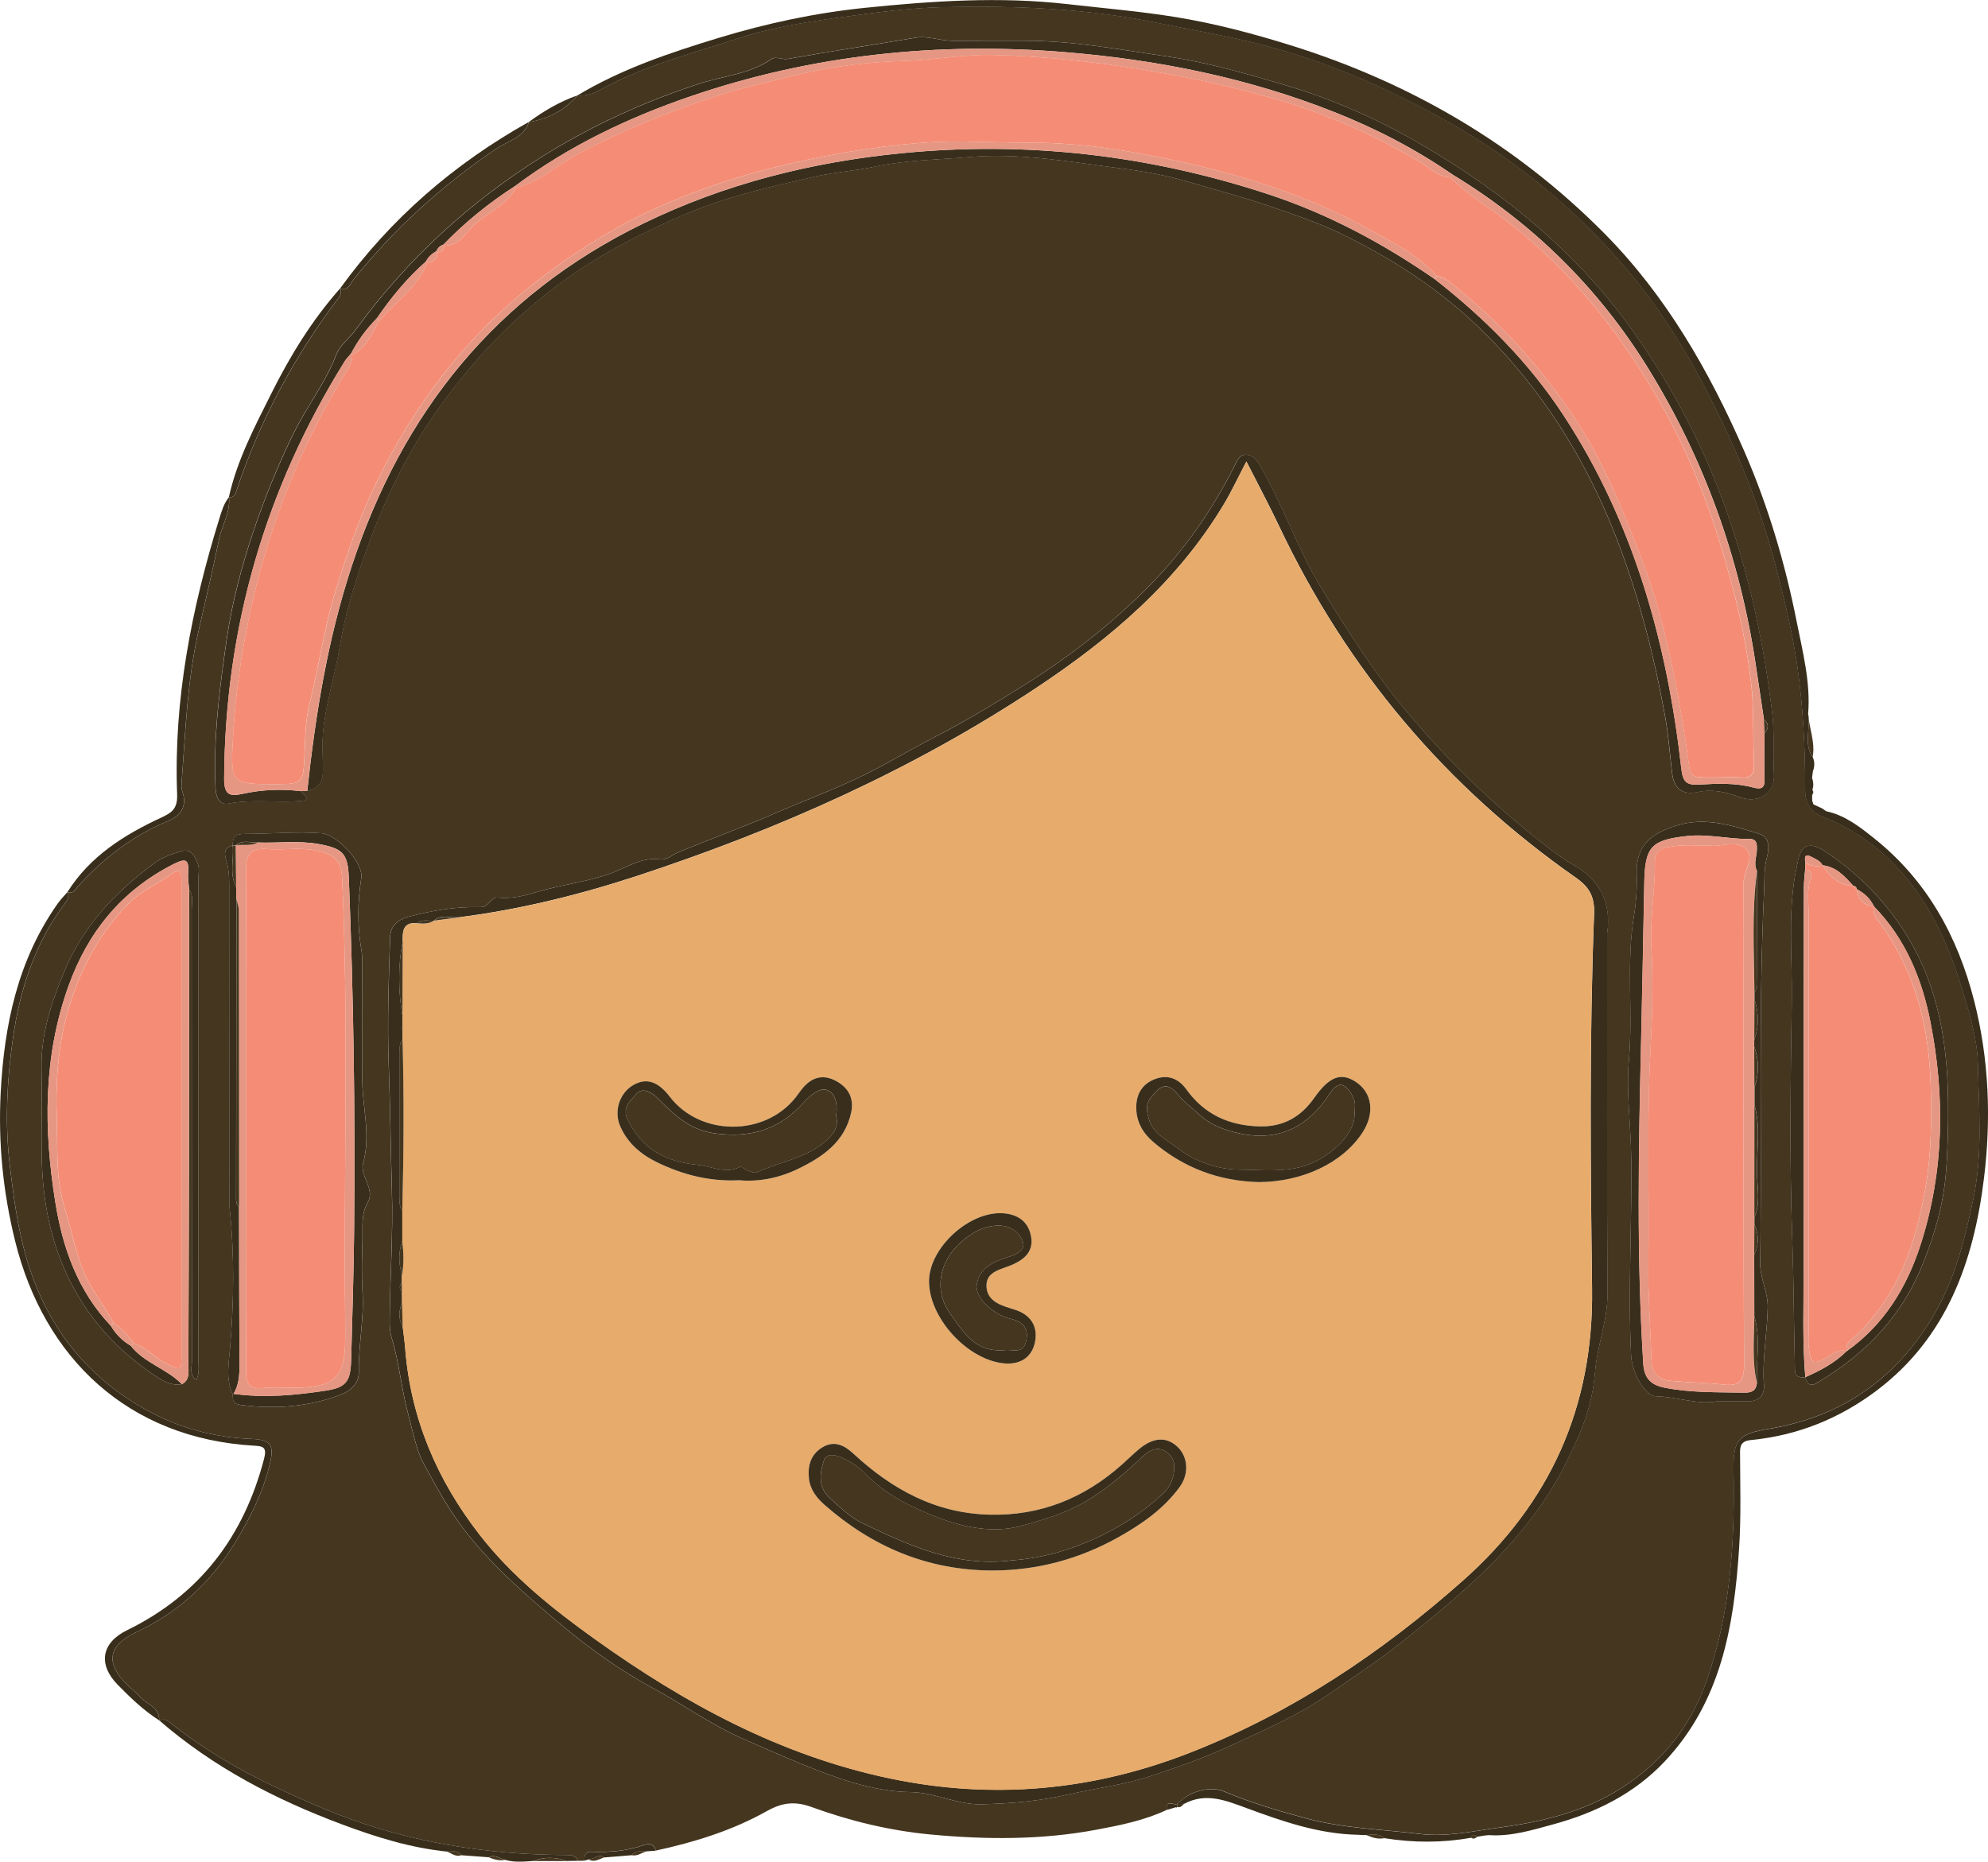 <?xml version="1.0" encoding="UTF-8"?>
<svg id="Layer_2" xmlns="http://www.w3.org/2000/svg" viewBox="0 0 582.17 545.3">
  <defs>
    <style>
      .cls-1 {
        fill: #e69783;
      }

      .cls-2 {
        fill: #f58d76;
      }

      .cls-3 {
        fill: #382e1b;
      }

      .cls-4 {
        fill: #e7ab6c;
      }

      .cls-5 {
        fill: #45361f;
      }
    </style>
  </defs>
  <g id="Layer_1-2" data-name="Layer_1">
    <g>
      <path class="cls-5" d="M171.1,545c-.62.01-1.24.02-1.85.03-.71-1.79-2.27-1.69-3.77-1.69-18.4-.12-36.37-2.37-54.17-7.66-10.68-3.17-20.7-7.55-30.61-12.22-10.91-5.15-21.36-11.3-30.84-18.89-1-.8-1.94-1.27-3.15-.6,0,0-.1-.1-.1-.1.17-3.88-3.66-4.62-5.57-6.83-1.02-1.19-2.38-2.21-3.57-3.36-6.65-6.4-6.05-11.63,2.49-15.64,12.18-5.72,21.69-14.47,28.68-25.85,4.39-7.15,8.19-14.6,10.27-22.91,1.46-5.86.73-7.6-5.23-7.82-9.87-.36-19.53-2.75-28.12-7.08-21.29-10.73-34.13-28.51-39.32-51.75-1.61-7.22-2.58-14.52-3.43-21.9-1.4-12.19-.72-24.31.92-36.15,2.01-14.45,6.47-28.53,15.68-40.48.63-.82.78-1.82.39-2.84,0,0,0,0-.01,0,1.73.67,2.27-.74,3.14-1.71,7.41-8.21,15.97-14.8,26.28-19.07,3.62-1.5,5.74-4.27,4.21-8.6-.27-.76-.31-1.65-.25-2.46,1.17-15.13,1.63-30.24,5.12-45.25,2.02-8.68,4.06-17.47,5.87-26.25.85-4.11,3.36-7.83,2.9-12.26,0,0-.04.07-.04.07,1.1-.04,1.73-.48,2.12-1.65,6.77-20.48,16.8-39.26,29.76-56.48.75-1,1.31-1.91.76-3.16.1.07.2.13.3.2-.09-.07-.19-.15-.28-.22,2.33.9,2.85-1.29,3.76-2.43,11.99-14.95,25.98-27.64,41.86-38.42,3.33-2.26,8.15-3.19,9.62-7.88,0,0-.07.07-.07.07,5.66-.92,10.48-3.39,14.22-7.81h.02c2.23.19,4.35-.38,6.23-1.43,12.85-7.15,27.05-10.8,40.85-15.3,9.23-3.01,19.07-4.67,28.71-5.99,10.43-1.43,20.99-2.93,31.53-3.16,20.83-.46,41.56.36,62.17,4.54,9.78,1.99,19.6,3.66,29.33,6.06,20.07,4.96,38.78,13.14,56.62,23.26,17.06,9.68,32.42,21.75,45.86,36.13,10.9,11.67,19.91,24.6,27.48,38.75,9.35,17.49,17.04,35.46,22.08,54.7,2.59,9.91,5.02,19.89,6.44,29.94,1.69,11.92,2.28,24.06,2.26,36.16,0,3.51,1.55,6.15,4.83,7.45,15.03,5.94,25.68,16.62,33.15,30.67,3.43,6.46,5.92,13.19,8.07,20.29,2.16,7.13,4.37,14.41,4.52,21.47.28,13.12,1.45,26.27-1.31,39.54-2.48,11.93-5.33,23.38-11.5,33.95-10.91,18.71-26.94,29.93-48.3,33.49-9.1,1.52-10.6,3.08-10.43,12.49.37,20.91-.91,41.56-7.97,61.54-4.73,13.36-13.09,23.69-24.92,31.23-10.89,6.94-23.17,9.87-35.78,11.56-7.7,1.03-15.46,2.81-23.19,1.85-11.06-1.36-22.22-1.6-33.19-4.54-8.28-2.22-16.4-4.63-24.28-7.95-3.87-1.63-10.08-.05-13.52,3.65-.97.68-3.63-1.56-3.06,1.77-6.55,3.11-13.61,4.52-20.65,5.84-16.07,3.03-32.31,2.93-48.5,1.42-11.97-1.12-23.7-3.95-34.99-8.07-4.83-1.76-8.63-1.29-13,1.17-10.17,5.72-21.24,9.14-32.61,11.61-.39-2.12-2.21-2.09-3.45-1.65-4.99,1.78-10.1,2.16-15.33,1.97-1.69-.06-2.19,1.1-2.12,2.6ZM68.12,247.66c-3.06.69-2.2,3.19-1.73,4.82.84,2.97.72,5.92.73,8.89.02,29.27.02,58.54.03,87.81,0,1.66-.04,3.33.13,4.98,1.41,13.56,1.23,27.1.09,40.68-.38,4.48-1.3,9.18.81,13.6-.08,1.64.19,2.8,2.28,3.07,10.06,1.3,19.93.6,29.41-3.04,2.68-1.03,5.27-3.15,5.21-6.66-.13-7.79,1.58-15.48,1.09-23.3-.32-5.13-.16-10.3-.02-15.45.1-3.71-.48-7.34,1.62-11.03,2.11-3.71-2.45-7.75-1.45-11.26,2.38-8.39-.24-16.47-.22-24.68.03-11.39,0-22.77-.01-34.16,0-1.16-.03-2.33-.22-3.47-1.22-7.07-1.2-14.15-.07-21.22.74-4.63-7.13-12.84-11.73-13.18-7.44-.55-14.79.2-22.16.19-3.26,0-3.72.93-3.77,3.42ZM55.4,260.64c1.34,1.79.73,3.86.73,5.8.04,44.08.01,88.16.07,132.24,0,1.72-.84,3.84,1.24,5.5,1.02-1.88.69-3.56.69-5.16.02-47.41.01-94.82.01-142.22,0-1.16.25-2.43-.12-3.47-.83-2.33-1.87-4.97-5.12-3.97-2.63.81-5.38,1.77-7.56,3.37-11.41,8.38-20.89,18.36-26.47,31.72-3.8,9.11-6.86,18.26-6.71,28.28.12,8.32-.04,16.63.04,24.95.14,15.71,3.35,30.54,11.99,44.02,5.76,8.98,13.24,16.02,22.05,21.79,2.09,1.37,4.38,2.43,7.04,1.94,2.42-1.32,1.88-3.65,1.89-5.74.07-19.44.14-38.88.17-58.32.04-26.91.04-53.82.06-80.74ZM528.69,403.42l-.03-.02c1.06,3.64,2.95,1.93,4.82.79,13.5-8.24,23.68-19.1,29.66-34.13,3.44-8.65,5.95-17.12,6.71-26.47.58-7.15.71-14.25.63-21.35-.21-18.29-3.41-35.71-14.08-51.32-5.99-8.76-13.32-15.84-22-21.58-3.62-2.39-7.07-2.83-8.02,3.49-.2,1.3-.56,2.58-.77,3.88-2.01,12.14-.72,24.37-.9,36.56-.34,23.2-.69,46.43.14,69.61.44,12.28.45,24.55.76,36.82.01.5.02,1,.02,1.5,0,2.15,1.44,2.32,3.07,2.23ZM88.1,231.72l1.85-.1c5.22-.95,4.63-5.31,4.55-8.74-.07-2.8-.19-5.52.07-8.35.8-8.66,3.57-16.9,4.96-25.44,1.5-9.16,4.27-18.18,7.31-26.79,5.17-14.64,11.81-28.76,20.88-41.73,10.32-14.75,22.43-27.45,36.87-38.03,11.12-8.14,23.29-14.33,35.94-19.76,12.21-5.24,25.02-8.1,37.87-11.02,5.91-1.34,11.97-1.71,17.81-2.97,9.16-1.96,18.4-1.99,27.6-2.8,14.79-1.3,29.43,1.41,44,3.26,6.71.85,13.62,2.03,20.33,4.04,7.67,2.29,15.38,4.26,23,6.87,7.42,2.54,14.83,5,21.86,8.42,15.39,7.52,29.64,16.88,41.79,28.99,16.77,16.72,29.15,36.32,37.92,58.41,6.94,17.49,11.57,35.51,14.9,53.92.99,5.45,1.37,11.02,2.03,16.53.54,4.52,3.04,6.5,7.39,5.57,4.24-.9,8.33-.12,12.15,1.38,5.48,2.15,10.64-.71,10.29-6.63-.35-5.94.22-11.8-.51-17.86-2.36-19.84-6.48-39.21-12.96-58.01-6.57-19.06-15.76-36.85-27.45-53.4-16.35-23.16-37.61-40.66-61.8-54.84-12.53-7.35-25.75-13.35-39.72-17.5-11.67-3.46-23.3-6.87-35.46-8.64-13.89-2.02-27.66-4.61-41.76-4.58-6.99.02-13.98,0-20.97.01-3.64,0-7.11-1.51-10.86-.88-12.41,2.11-24.86,3.97-37.25,6.19-1.73.31-3.54-.83-4.8.04-6.42,4.46-14.21,4.95-21.31,7.27-16.05,5.25-31.28,12.22-45.48,21.06-21.5,13.39-39.97,30.35-54.97,50.92-1.84,2.52-4.67,4.59-5.73,7.37-3.15,8.25-8.63,15.16-12.49,23.03-4.63,9.46-8.64,19.33-11.89,29.07-3.31,9.9-6.1,20.38-7.65,30.99-2.13,14.61-4.02,29.2-3.31,44.01.12,2.46,1.25,4.85,3.66,4.38,6.96-1.36,13.93-.25,20.87-.75,4.12-.29,1.02-1.84.43-2.93ZM470.66,273.07c1.04-7.4-1.23-14.76-9.58-19.55-3.4-1.95-6.6-4.33-9.69-6.77-14.65-11.55-27.94-24.53-39.89-38.84-9.13-10.94-16.75-22.96-24.22-35.07-7.24-11.74-11.57-24.93-18.49-36.82-.95-1.63-2.15-2.7-3.77-2.84-1.93-.16-2.71,1.63-3.45,3.12-6.42,12.85-14.49,24.51-24.57,34.82-11.02,11.28-23.36,20.9-36.65,29.27-9,5.67-18.12,11.12-27.63,16.02-6.5,3.35-12.87,7.22-19.45,10.47-8.72,4.3-17.93,7.67-26.83,11.55-9.19,4-18.6,7.38-27.84,11.21-1.78.74-3.24,2.34-5.49,2.05-5.12-.67-9.54,2.36-13.85,3.97-7.22,2.7-14.74,3.41-21.96,5.59-3.8,1.15-7.59,2.1-11.7,1.65-1.84-.2-2.49,2.85-4.95,2.79-7.09-.17-14,.96-20.9,2.79-3.59.95-5.44,2.94-5.53,6.03-.38,12.43-.87,24.89-.4,37.31.46,12.26.55,24.54.93,36.79.39,12.55-.54,25.22-.65,37.84-.02,1.82.02,3.6.58,5.42,2.24,7.25,2.83,14.85,4.82,22.22,1.31,4.84,2.34,10.51,4.49,14.47,3.47,6.37,7,12.98,11.49,18.9,8.03,10.62,17.94,19.25,28.04,27.76,8.68,7.32,17.83,13.92,27.81,19.31,8.73,4.71,16.75,10.55,25.96,14.62,5.88,2.6,11.97,5.3,17.87,7.69,9.97,4.05,20.5,7.91,31.47,8.06,7.25.1,13.58,3.76,20.84,3.57,8.46-.22,16.65-.88,25-2.8,8.28-1.9,16.67-2.86,24.91-5.61,7.91-2.65,15.77-5.38,23.28-8.89,9.79-4.56,19.86-8.94,28.65-15.07,6.89-4.8,13.98-9.44,20.6-14.7,17.41-13.82,34.43-27.96,45.81-47.56,2.53-4.36,4.67-8.99,6.67-13.55,2.5-5.68,4.2-12.03,4.67-18.21.6-7.91,3.73-15.27,3.67-23.32-.23-34.71-.1-69.42-.1-105.69ZM502.57,410.48c3.68,0,6.34-.01,9,0,3.23.02,5.22-1.52,4.99-4.8-.54-7.67.98-15.22,1.11-22.85.08-4.49-2.28-8.32-2.21-12.96.57-36.24-.59-72.5,1.14-108.74.16-3.3-.08-6.58.8-9.89.66-2.5,1.01-6.01-2.12-6.98-7.86-2.44-15.86-5.11-24.26-2.47-6.85,2.15-12,5.31-11.71,14.09.13,3.97-.14,8.27-.81,12.34-2.32,14.01-.24,28.14-1.48,42.23-.83,9.38.56,19.06.68,28.62.25,19.32-.98,38.63-.04,57.94.24,4.95,3.99,11.86,7.24,11.95,6.27.17,12.35,2.52,17.68,1.51Z"/>
      <path class="cls-3" d="M344.8,528.34c3.44-3.71,9.65-5.28,13.52-3.65,7.87,3.31,15.99,5.73,24.28,7.95,10.97,2.94,22.13,3.18,33.19,4.54,7.73.95,15.49-.82,23.19-1.85,12.62-1.69,24.9-4.62,35.78-11.56,11.82-7.54,20.19-17.87,24.92-31.23,7.07-19.98,8.35-40.62,7.97-61.54-.17-9.41,1.33-10.97,10.43-12.49,21.36-3.56,37.39-14.78,48.3-33.49,6.17-10.57,9.02-22.03,11.5-33.95,2.76-13.27,1.59-26.42,1.31-39.54-.15-7.06-2.36-14.35-4.52-21.47-2.15-7.1-4.64-13.84-8.07-20.29-7.47-14.06-18.12-24.73-33.15-30.67-3.28-1.3-4.84-3.93-4.83-7.45.02-12.1-.57-24.24-2.26-36.16-1.42-10.05-3.85-20.02-6.44-29.94-5.03-19.24-12.72-37.2-22.08-54.7-7.57-14.15-16.57-27.08-27.48-38.75-13.44-14.37-28.79-26.45-45.86-36.13-17.84-10.12-36.55-18.3-56.62-23.26-9.73-2.4-19.55-4.08-29.33-6.06-20.61-4.19-41.34-5-62.17-4.54-10.54.23-21.1,1.72-31.53,3.16-9.64,1.33-19.49,2.98-28.71,5.99-13.8,4.5-28,8.15-40.85,15.3-1.89,1.05-4,1.62-6.23,1.41,12.88-7.75,27-12.48,41.26-16.83,14.06-4.29,28.44-7.36,43.02-8.85,19.65-2.01,39.34-3.35,59.18-1.09,10.67,1.22,21.43,2.11,32,3.84,11.26,1.84,22.38,4.78,33.32,8.19,35.03,10.92,65.96,28.93,91.81,54.96,18.16,18.28,30.85,40.39,41.12,63.91,7.01,16.07,11.97,32.84,15.37,49.96,1.76,8.86,4.11,17.81,3.36,27.05.82,4.17-1.43,8.66,1.34,12.63.61,1.38.59,2.77.05,4.17-.08.64-.16,1.28-.24,1.92.38,1.16.51,2.32.09,3.5-.02.53-.04,1.05-.06,1.57,0,.53,0,1.07,0,1.6.13.37.25.74.38,1.11.85.39,1.71.79,2.56,1.18.39.28.79.55,1.18.83,5.49,1.14,9.89,4.63,13.97,7.88,15.43,12.27,24.5,28.67,29.35,47.66,4.38,17.14,5,34.6,2.88,51.88-2.98,24.29-10.82,46.74-31.5,62.3-10.86,8.17-23.11,13.11-36.7,14.44-2.18.21-3.24.99-3.24,3.38.02,9.47.34,18.98-.28,28.42-1.5,22.74-5.28,44.83-21.8,62.36-8.97,9.51-20.26,15.04-32.67,18.42-6.13,1.67-12.26,3.58-18.76,3.15-.38.03-.76.06-1.14.09-.77.13-1.55.26-2.32.38-.76-.8-1.36-.6-1.85.3-8.41,1.51-16.84,1.48-25.27.13-1.58-1.42-3.47-1.06-5.33-.92-.36,0-.73,0-1.09-.01-.45-.03-.91-.05-1.36-.08-11.44-.21-22.08-3.92-32.62-7.8-6.1-2.25-11.95-4.68-18.34-1.24-.64.01-1.28.02-1.91.03l-.02-.02Z"/>
      <path class="cls-3" d="M19.78,261.26c.4,1.02.25,2.02-.39,2.84-9.21,11.95-13.68,26.03-15.68,40.48-1.64,11.84-2.32,23.96-.92,36.15.85,7.38,1.82,14.69,3.43,21.9,5.19,23.24,18.03,41.01,39.32,51.75,8.59,4.33,18.25,6.72,28.12,7.08,5.96.22,6.69,1.97,5.23,7.82-2.08,8.32-5.88,15.76-10.27,22.91-6.98,11.38-16.5,20.13-28.68,25.85-8.54,4.01-9.14,9.23-2.49,15.64,1.19,1.14,2.55,2.17,3.57,3.36,1.91,2.21,5.74,2.95,5.57,6.83-4.52-2.88-8.36-6.57-12.09-10.37-5.85-5.96-4.87-12.31,2.72-16.02,21.32-10.43,34.17-27.45,40.11-50.2.88-3.38-.23-3.69-2.88-3.84-36.93-2.11-61.53-25.65-70.02-59.92-3.54-14.28-4.99-28.79-4.23-43.46,1.02-19.82,4.98-38.82,16.71-55.43.85-1.2,1.91-2.26,2.88-3.38Z"/>
      <path class="cls-3" d="M67.04,145.65c.46,4.43-2.05,8.16-2.9,12.26-1.81,8.78-3.86,17.58-5.87,26.25-3.49,15.02-3.95,30.12-5.12,45.25-.06.81-.02,1.7.25,2.46,1.53,4.33-.59,7.1-4.21,8.6-10.31,4.28-18.87,10.86-26.28,19.07-.87.96-1.41,2.38-3.14,1.71,6.62-10.51,16.66-16.78,27.57-21.83,3.13-1.45,4.69-2.7,4.53-6.79-1.06-27.66,4.24-54.43,12.36-80.73.68-2.19,1.32-4.43,2.81-6.27Z"/>
      <path class="cls-3" d="M46.69,503.96c1.22-.67,2.16-.2,3.15.6,9.49,7.59,19.93,13.74,30.84,18.89,9.91,4.68,19.93,9.05,30.61,12.22,17.8,5.29,35.77,7.55,54.17,7.66,1.5,0,3.06-.09,3.77,1.69-1.09.02-2.19.04-3.28.06-3.29-1.22-6.59-1.23-9.88,0-2.74.19-5.47.45-8.17-.33-1.58-.31-2.97-1.75-4.76-.76-2.69-.2-5.38-.4-8.07-.6-1.04-1.57-2.63-1-4.06-1.05-10.74-1.08-20.99-4.28-30.99-8.03-19.37-7.24-37.58-16.7-53.34-30.37Z"/>
      <path class="cls-3" d="M154.88,35.7c-1.47,4.69-6.29,5.62-9.62,7.88-15.88,10.78-29.87,23.46-41.86,38.42-.91,1.13-1.43,3.32-3.76,2.43,14.76-20.39,33.32-36.45,55.24-48.72Z"/>
      <path class="cls-3" d="M99.63,84.44c.55,1.25,0,2.16-.76,3.16-12.97,17.22-22.99,36-29.76,56.48-.39,1.17-1.01,1.61-2.12,1.65,2.42-10.95,7.62-20.79,12.57-30.68,5.48-10.96,11.88-21.38,20.07-30.6Z"/>
      <path class="cls-3" d="M171.1,545c-.07-1.5.43-2.66,2.12-2.6,5.22.19,10.33-.19,15.33-1.97,1.24-.44,3.05-.47,3.45,1.65-.81.05-1.63.1-2.44.15-1.54.3-3.38-.54-4.56,1.16-2.7.22-5.39.44-8.09.66-1.7-1.21-3.02.62-4.57.58-.41.12-.82.25-1.24.37Z"/>
      <path class="cls-3" d="M169.03,27.96c-3.74,4.42-8.56,6.89-14.22,7.81,4.39-3.24,9.05-5.98,14.22-7.81Z"/>
      <path class="cls-5" d="M530.83,221.72c-2.77-3.96-.52-8.46-1.34-12.63.31,4.22,2.14,8.29,1.34,12.63Z"/>
      <path class="cls-5" d="M156.08,545.1c3.29-1.24,6.59-1.23,9.88,0-3.29,0-6.59,0-9.88,0Z"/>
      <path class="cls-5" d="M400.14,537.47c1.85-.15,3.74-.5,5.33.92-1.89.39-3.63-.13-5.33-.92Z"/>
      <path class="cls-5" d="M184.99,543.38c1.18-1.71,3.02-.86,4.56-1.16-1.54.31-2.84,1.57-4.56,1.16Z"/>
      <path class="cls-5" d="M143.15,544.01c1.78-.99,3.18.45,4.76.76-1.68.31-3.23-.12-4.76-.76Z"/>
      <path class="cls-3" d="M341.73,530.11c-.56-3.33,2.1-1.09,3.06-1.77,0,0,.02.02.02.02-.01.3-.02.61-.03.91,0,0-.16.03-.16.03,0,0-.29.04-.29.04-.87.26-1.73.51-2.6.77Z"/>
      <path class="cls-5" d="M131.02,542.35c1.43.05,3.02-.51,4.06,1.05-1.59.56-2.76-.49-4.06-1.05Z"/>
      <path class="cls-5" d="M172.33,544.62c1.55.04,2.87-1.79,4.57-.58-1.48.51-2.9,1.55-4.57.58Z"/>
      <path class="cls-5" d="M430.73,538.25c.49-.9,1.09-1.1,1.85-.3-.54.58-1.14.77-1.85.3Z"/>
      <path class="cls-5" d="M530.64,227.81c.08-.64.16-1.28.24-1.92-.08.64-.16,1.28-.24,1.92Z"/>
      <path class="cls-5" d="M344.79,529.27c0-.3.02-.61.03-.91.64,0,1.28-.02,1.91-.03-.53.55-1.02,1.2-1.95.94Z"/>
      <path class="cls-5" d="M530.67,232.87c.02-.52.04-1.05.06-1.57.39.54.36,1.06-.06,1.57Z"/>
      <path class="cls-5" d="M531.05,235.59c-.13-.37-.25-.74-.38-1.11.13.37.25.74.38,1.11Z"/>
      <polygon class="cls-5" points="344.34 529.34 344.63 529.3 344.46 529.52 344.34 529.34"/>
      <path class="cls-5" d="M397.69,537.38c.45.03.9.05,1.36.08-.45-.03-.9-.05-1.36-.08Z"/>
      <path class="cls-5" d="M434.9,537.57c.38-.03.76-.06,1.14-.09-.38.03-.76.06-1.14.09Z"/>
      <path class="cls-5" d="M534.79,237.6c-.39-.28-.79-.55-1.18-.83.39.28.79.55,1.18.83Z"/>
      <path class="cls-3" d="M470.66,273.07c0,36.27-.13,70.98.1,105.69.05,8.05-3.07,15.4-3.67,23.32-.47,6.18-2.18,12.53-4.67,18.21-2,4.55-4.14,9.19-6.67,13.55-11.38,19.6-28.4,33.74-45.81,47.56-6.63,5.26-13.72,9.9-20.6,14.7-8.79,6.13-18.87,10.51-28.65,15.07-7.51,3.5-15.37,6.24-23.28,8.89-8.24,2.76-16.63,3.72-24.91,5.61-8.35,1.91-16.55,2.57-25,2.8-7.26.19-13.59-3.47-20.84-3.57-10.97-.15-21.5-4.01-31.47-8.06-5.9-2.4-11.99-5.09-17.87-7.69-9.22-4.08-17.23-9.91-25.96-14.62-9.98-5.39-19.13-12-27.81-19.31-10.1-8.51-20.01-17.14-28.04-27.76-4.48-5.93-8.02-12.53-11.49-18.9-2.15-3.96-3.18-9.63-4.49-14.47-1.99-7.37-2.58-14.98-4.82-22.22-.56-1.81-.6-3.6-.58-5.42.11-12.62,1.04-25.29.65-37.84-.38-12.25-.47-24.53-.93-36.79-.46-12.42.02-24.88.4-37.31.09-3.09,1.94-5.07,5.53-6.03,6.9-1.83,13.8-2.96,20.9-2.79,2.46.06,3.11-2.99,4.95-2.79,4.11.45,7.9-.51,11.7-1.65,7.22-2.18,14.74-2.89,21.96-5.59,4.31-1.61,8.73-4.64,13.85-3.97,2.25.3,3.71-1.31,5.49-2.05,9.24-3.83,18.65-7.21,27.84-11.21,8.9-3.88,18.11-7.25,26.83-11.55,6.58-3.24,12.95-7.12,19.45-10.47,9.51-4.89,18.63-10.35,27.63-16.02,13.29-8.37,25.63-17.99,36.65-29.27,10.07-10.31,18.14-21.97,24.57-34.82.74-1.49,1.52-3.28,3.45-3.12,1.62.14,2.82,1.2,3.77,2.84,6.93,11.9,11.25,25.08,18.49,36.82,7.47,12.12,15.09,24.13,24.22,35.07,11.94,14.31,25.24,27.29,39.89,38.84,3.09,2.44,6.28,4.82,9.69,6.77,8.35,4.78,10.63,12.15,9.58,19.55ZM127.07,269.66c-1.67.13-3.46-.55-4.95.76-4.11-.41-4.25,2.34-4.18,5.25-1.43,7.29-1.32,14.59-.08,21.89.01,1.02.02,2.04.03,3.06-.11.09-.33.22-.31.28.07.24.21.46.32.69,0,1.02,0,2.04-.01,3.05-1.09,1.08-.79,2.47-.8,3.76-.02,14.09-.02,28.19,0,42.28,0,1.3-.29,2.68.73,3.79,0,3.04,0,6.08,0,9.11-1.24,3.27-1.08,6.55-.1,9.83-.01.73-.02,1.45-.03,2.18-.81.96-.81,1.9.04,2.83,0,1.05.01,2.1.02,3.15-.97,2.32-1.17,4.62.17,6.88.25,2.14.57,4.28.74,6.43,1.59,20.47,9.29,38.54,21.79,54.61,9.48,12.2,21.45,21.78,33.91,30.69,26.28,18.8,54.28,34.01,86.29,40.71,30.14,6.3,59.46,3.61,88.08-7.65,29.76-11.71,55.87-29.19,79.67-50.3,25.59-22.7,38.27-50.91,37.83-85.46-.47-36.59-.81-73.21.59-109.8.19-4.99-1.33-7.8-5.31-10.59-38.01-26.59-66.97-60.88-86.85-102.83-2.97-6.26-6.24-12.37-9.66-19.11-2.39,4.57-4.25,8.61-6.52,12.4-13.63,22.81-33.3,39.53-55.11,53.98-36.11,23.93-75.32,41.35-116.34,54.86-17.21,5.67-34.75,10-52.75,12.29-2.41.2-5-.99-7.18.93h0Z"/>
      <path class="cls-3" d="M88.1,231.72c.59,1.09,3.68,2.64-.43,2.93-6.94.5-13.91-.61-20.87.75-2.41.47-3.55-1.92-3.66-4.38-.71-14.81,1.18-29.4,3.31-44.01,1.55-10.61,4.35-21.09,7.65-30.99,3.25-9.74,7.26-19.6,11.89-29.07,3.85-7.87,9.34-14.78,12.49-23.03,1.06-2.78,3.89-4.85,5.73-7.37,15-20.57,33.47-37.53,54.97-50.92,14.2-8.84,29.43-15.81,45.48-21.06,7.09-2.32,14.89-2.81,21.31-7.27,1.25-.87,3.06.27,4.8-.04,12.39-2.22,24.84-4.08,37.25-6.19,3.75-.64,7.21.88,10.86.88,6.99-.02,13.98,0,20.97-.01,14.1-.04,27.87,2.56,41.76,4.58,12.16,1.77,23.79,5.17,35.46,8.64,13.97,4.15,27.19,10.15,39.72,17.5,24.19,14.18,45.45,31.68,61.8,54.84,11.69,16.55,20.88,34.34,27.45,53.4,6.48,18.8,10.6,38.17,12.96,58.01.72,6.07.15,11.92.51,17.86.35,5.92-4.82,8.78-10.29,6.63-3.82-1.5-7.91-2.28-12.15-1.38-4.35.92-6.85-1.06-7.39-5.57-.66-5.51-1.04-11.08-2.03-16.53-3.34-18.41-7.96-36.43-14.9-53.92-8.77-22.09-21.15-41.69-37.92-58.41-12.15-12.11-26.4-21.47-41.79-28.99-7.02-3.43-14.44-5.88-21.86-8.42-7.62-2.61-15.33-4.58-23-6.87-6.7-2.01-13.61-3.19-20.33-4.04-14.57-1.85-29.21-4.56-44-3.26-9.2.81-18.45.84-27.6,2.8-5.84,1.25-11.91,1.62-17.81,2.97-12.85,2.92-25.66,5.78-37.87,11.02-12.65,5.43-24.82,11.62-35.94,19.76-14.45,10.58-26.55,23.28-36.87,38.03-9.08,12.97-15.72,27.09-20.88,41.73-3.04,8.61-5.82,17.64-7.31,26.79-1.39,8.53-4.16,16.78-4.96,25.44-.26,2.83-.14,5.55-.07,8.35.09,3.43.67,7.79-4.55,8.74,2.4-22.32,5.97-44.39,13.02-65.81,14.83-45.06,42.26-79.35,85.33-100.34,23.85-11.62,49.14-17.98,75.49-20.59,36.76-3.64,72.6.47,107.66,12.02,17.51,5.76,33.51,14.36,48.61,24.79,14.63,11.42,27.64,24.43,37.82,40,20.51,31.39,30.27,66.46,34.44,103.3.45,3.94,1.36,5.02,5.26,4.79,5.28-.31,10.66-.53,15.87.87,2.39.64,3.34.11,3.26-2.52-.14-4.48-.01-8.97,0-13.45,1.26-1.4,1.32-2.74-.19-4.01-.81-5.41-1.62-10.82-2.43-16.23-4.65-31.05-15.05-60.04-31.57-86.74-14.5-23.43-33.63-42.28-57.19-56.59-10.82-7.46-22.43-13.48-34.62-18.31-25.19-9.98-51.43-15.27-78.39-17.51-37.57-3.12-74.29.66-110.02,12.86-18.43,6.3-35.89,14.63-51.56,26.37-7.61,4.9-14.61,10.56-20.9,17.09-.99.34-1.7.97-2.09,1.95-1.3.7-2.36,1.64-3.02,2.98-5.56,4.9-10.22,10.57-14.4,16.66-3.04,3.06-5.55,6.51-7.56,10.33-.63.76-1.35,1.46-1.87,2.29-23.26,37.39-35.04,78.06-35.29,122.13-.03,5.02,1.67,5.36,5.65,4.49,5.54-1.21,11.19-1.4,16.84-.74Z"/>
      <path class="cls-1" d="M420.07,81.7c-15.1-10.43-31.11-19.03-48.61-24.79-35.06-11.54-70.9-15.66-107.66-12.02-26.35,2.61-51.63,8.97-75.49,20.59-43.08,20.99-70.5,55.28-85.33,100.34-7.05,21.42-10.62,43.49-13.02,65.81-.62.03-1.24.07-1.85.1-5.65-.66-11.3-.47-16.84.74-3.99.87-5.68.53-5.65-4.49.24-44.08,12.03-84.75,35.29-122.13.52-.83,1.24-1.53,1.87-2.29.13.11.26.23.39.34.1,1.93-.78,3.52-1.77,5.08-4.75,7.54-8.9,15.41-12.61,23.5-6.95,15.13-12.12,30.89-15.6,47.17-2.59,12.12-4.33,24.4-4.98,36.78-.69,13.24-.48,13.26,12.59,13.24.17,0,.33,0,.5,0,7.23,0,7.5-.41,7.85-7.92.25-5.28.25-10.7,1.53-15.76,2.67-10.52,4.11-21.29,7.25-31.75,3.47-11.53,7.37-22.9,12.65-33.6,10.88-22.02,25.34-41.36,44.83-56.82,12.54-9.94,25.95-18.41,40.59-24.54,9.65-4.04,19.65-7.47,29.92-10.04,14.46-3.62,29.01-6.21,43.87-7.4,10.59-.85,21.14-.03,31.71-.05,15.48-.02,30.62,2.5,45.56,5.87,18.67,4.21,36.9,10.11,53.74,19.45,7.04,3.91,14.43,7.5,19.95,13.7-.23.29-.46.58-.69.87Z"/>
      <path class="cls-3" d="M528.69,403.42c-1.63.09-3.07-.08-3.07-2.23,0-.5-.01-1-.02-1.5-.3-12.27-.32-24.54-.76-36.82-.82-23.18-.48-46.41-.14-69.61.18-12.18-1.11-24.42.9-36.56.21-1.3.58-2.58.77-3.88.95-6.33,4.4-5.89,8.02-3.49,8.68,5.74,16,12.82,22,21.58,10.68,15.61,13.87,33.03,14.08,51.32.08,7.1-.05,14.21-.63,21.35-.76,9.34-3.27,17.82-6.71,26.47-5.98,15.03-16.16,25.89-29.66,34.13-1.88,1.14-3.76,2.85-4.82-.79,4.42-1.96,8.68-4.17,12.13-7.66l.02.02c11-7.83,17.65-18.78,21.67-31.34,6.85-21.37,7.12-43.22,2.85-65.02-2.47-12.59-7.29-24.46-16.59-33.92h.03c-1.07-2.27-2.82-3.86-5-5.02v.08c-.06-.66-.45-.99-1.08-1.07l.06.02c-2.53-2.76-4.99-5.62-9.08-6.04l.08.09c-.64-1.42-2.08-1.9-3.28-2.56-2.05-1.12-2.04.26-1.77,1.73-.03.65-.05,1.31-.08,1.96-.13,1.81-.38,3.62-.38,5.44-.05,37-.12,74-.06,111,.02,10.77-.41,21.55.49,32.31Z"/>
      <path class="cls-3" d="M502.57,410.48c-5.33,1.01-11.4-1.34-17.68-1.51-3.24-.09-7-7-7.24-11.95-.94-19.31.3-38.63.04-57.94-.13-9.56-1.51-19.24-.68-28.62,1.25-14.09-.84-28.23,1.48-42.23.67-4.07.95-8.37.81-12.34-.29-8.77,4.86-11.94,11.71-14.09,8.4-2.63,16.4.04,24.26,2.47,3.13.97,2.78,4.48,2.12,6.98-.88,3.31-.64,6.59-.8,9.89-1.73,36.23-.57,72.5-1.14,108.74-.07,4.64,2.29,8.47,2.21,12.96-.13,7.63-1.65,15.18-1.11,22.85.23,3.28-1.75,4.82-4.99,4.8-2.66-.01-5.33,0-9,0ZM513.71,306.62c0-.67,0-1.35.01-2.02,1.45-3.98,1.35-7.96.05-11.95,0-.68,0-1.37,0-2.05,1.11-1.06.83-2.44.83-3.74-.02-10.59-.05-21.17-.08-31.76-1.09-2.11-.06-4.24-.02-6.35.03-1.67-.06-3.05-2.22-3.02-6.12.07-12.14-1.54-18.33-.85-10.27,1.14-12.22,3.07-12.42,13.39-.31,15.63-.57,31.26-.94,46.89-.74,31.43-1.34,62.85.64,94.26.27,4.29,2.27,6.24,6.21,7.02,7.73,1.54,15.54,1.31,23.35,1.46,2.21.04,3.48-.58,3.72-2.84-.28-6.51,1.16-13.09-.77-19.53,0-6-.02-12-.03-18.01,1.44-2.98,1.38-5.97.05-8.96,0-.68,0-1.36,0-2.04,1.83-4.13.87-8.5.77-12.71-.16-6.73,1.18-13.54-.75-20.2,0-1.68,0-3.36,0-5.04,1.33-3.99,1.42-7.97-.04-11.95Z"/>
      <path class="cls-3" d="M53.28,405.43c-2.66.49-4.96-.58-7.04-1.94-8.81-5.77-16.29-12.81-22.05-21.79-8.64-13.48-11.85-28.31-11.99-44.02-.07-8.32.09-16.64-.04-24.95-.15-10.02,2.91-19.17,6.71-28.28,5.57-13.37,15.06-23.35,26.47-31.72,2.18-1.6,4.94-2.56,7.56-3.37,3.25-1,4.29,1.64,5.12,3.97.37,1.04.12,2.31.12,3.47,0,47.41,0,94.82-.01,142.22,0,1.61.33,3.29-.69,5.16-2.08-1.67-1.24-3.78-1.24-5.5-.06-44.08-.04-88.16-.07-132.24,0-1.94.6-4.01-.73-5.8-.11-1.65-.42-3.32-.3-4.95.29-4.07-.71-4.4-4.39-2.53-15.17,7.73-24.98,19.86-30.65,35.66-7.45,20.77-7.28,42.03-3.84,63.41,2.16,13.43,6.63,26,16.28,36.14,1.41,2.44,3.36,4.34,5.77,5.79,4,5.09,10.59,6.74,15.02,11.28Z"/>
      <path class="cls-1" d="M53.28,405.43c-4.43-4.53-11.02-6.18-15.02-11.28l.94-.69c3.57,1.09,5.94,4.09,9.2,5.73,4.78,2.41,4.73,2.56,4.73-2.93,0-45.42,0-90.84,0-136.26,0-1,.02-2-.02-2.99-.07-1.8-.77-2.59-2.45-1.34-4.25,3.16-9.27,5.13-13.08,9-8.07,8.2-13.34,17.89-16.9,28.79-3.65,11.21-4.46,22.87-4.06,34.28.3,8.58-.41,17.41,2.31,26.06,1.95,6.2,3.09,12.66,5.58,18.76,2.21,5.41,6.13,9.75,8.69,14.91-.24.3-.48.6-.72.89-9.64-10.15-14.11-22.71-16.28-36.14-3.44-21.38-3.61-42.64,3.84-63.41,5.67-15.81,15.48-27.94,30.65-35.66,3.68-1.87,4.68-1.54,4.39,2.53-.12,1.64.19,3.3.3,4.95-.02,26.91-.02,53.82-.06,80.74-.03,19.44-.09,38.88-.17,58.32,0,2.09.53,4.42-1.89,5.74Z"/>
      <path class="cls-3" d="M68.12,247.66c.04-2.49.5-3.43,3.77-3.42,7.38,0,14.73-.74,22.16-.19,4.6.34,12.47,8.55,11.73,13.18-1.13,7.07-1.14,14.15.07,21.22.2,1.14.22,2.31.22,3.47.02,11.39.04,22.77.01,34.16-.02,8.21,2.6,16.29.22,24.68-1,3.51,3.56,7.55,1.45,11.26-2.1,3.69-1.52,7.33-1.62,11.03-.14,5.15-.3,10.32.02,15.45.48,7.83-1.22,15.51-1.09,23.3.06,3.51-2.53,5.63-5.21,6.66-9.47,3.64-19.35,4.34-29.41,3.04-2.09-.27-2.36-1.42-2.28-3.07l.23-.19c9.07,1.27,18.1.42,27.05-.95,6.07-.93,7.23-2.76,7.4-9.2.32-12.63.75-25.26.87-37.89.34-34.4-.19-68.8-1.56-103.18-.28-7.04-1.78-8.52-8.74-9.79-5.93-1.09-11.94-.26-17.9-.47-2.15.09-4.42-.87-6.4.75l-.12.08c-.29,0-.57.02-.85.06l-.03-.03Z"/>
      <path class="cls-3" d="M68.17,408.45c-2.11-4.41-1.19-9.11-.81-13.6,1.14-13.58,1.32-27.12-.09-40.68-.17-1.65-.13-3.32-.13-4.98-.01-29.27,0-58.54-.03-87.81,0-2.97.12-5.92-.73-8.89-.46-1.64-1.33-4.13,1.73-4.82,0,0,.03.03.03.03.44,3.99-1.09,8.14,1,11.98.03,1.21.06,2.42.09,3.64-.03,29-.07,57.99-.1,86.99,0,1.15-.12,2.34.87,3.23.03,15.58.05,31.17.12,46.75.01,2.81-.26,5.51-1.73,7.97l-.23.19Z"/>
      <path class="cls-4" d="M134.26,268.73c18.01-2.29,35.55-6.62,52.75-12.29,41.02-13.51,80.23-30.94,116.34-54.86,21.81-14.46,41.48-31.17,55.11-53.98,2.27-3.8,4.13-7.84,6.52-12.4,3.41,6.74,6.69,12.85,9.66,19.11,19.88,41.95,48.85,76.24,86.85,102.83,3.98,2.79,5.51,5.6,5.31,10.59-1.4,36.59-1.06,73.21-.59,109.8.45,34.55-12.24,62.76-37.83,85.46-23.79,21.11-49.91,38.6-79.67,50.3-28.62,11.26-57.94,13.95-88.08,7.65-32.02-6.69-60.01-21.91-86.29-40.71-12.47-8.92-24.43-18.49-33.91-30.69-12.5-16.08-20.2-34.14-21.79-54.61-.17-2.15-.49-4.29-.74-6.43-.06-2.29-.11-4.58-.17-6.88,0-1.05-.01-2.1-.02-3.15-.01-.94-.03-1.89-.04-2.83.01-.73.02-1.45.03-2.18.63-3.27.47-6.55.1-9.83,0-3.04,0-6.08,0-9.11.42-16.61.53-33.22.07-49.84,0-1.02,0-2.04.01-3.05,0-.32,0-.64,0-.97-.01-1.02-.02-2.04-.03-3.06.03-7.3.05-14.6.08-21.89-.07-2.91.08-5.66,4.18-5.25,1.71.14,3.42.27,4.95-.76,0,0,0,0,0,0,2.39-.31,4.79-.62,7.18-.93ZM290.42,460c13.25.02,25.63-3.33,37.13-9.77,6.83-3.82,13.26-8.3,17.94-14.74,2.83-3.89,2.37-8.91-.73-11.78-3.19-2.95-7.04-2.75-11.15.69-1.78,1.49-3.44,3.13-5.18,4.68-11.02,9.77-23.79,14.93-38.63,14.57-15.82-.38-28.64-7.45-39.93-17.92-2.65-2.46-5.58-3.88-8.97-1.85-3.32,1.98-4.41,5.14-4.03,8.99.34,3.44,2.28,5.88,4.66,7.96,13.98,12.28,30.15,19.08,48.89,19.17ZM368.7,346.24c12.9-.13,24.47-5.66,30.25-14.47,3.72-5.67,2.92-11.75-1.98-14.93-4.33-2.82-7.76-1.48-12.14,4.76-3.9,5.55-9.04,8.49-16.01,8.32-8.9-.22-16.15-3.52-21.37-10.78-2.38-3.31-5.47-4.45-9.11-3.13-3.77,1.37-5.68,4.38-5.61,8.53.07,4.12,1.94,7.33,4.96,9.92,8.91,7.63,19.28,11.49,31,11.78ZM216.35,345.7c5.82.51,11.68-.63,17.15-3.24,7.35-3.52,13.93-7.98,15.77-16.7.91-4.3-1.05-7.48-4.88-9.35-3.63-1.77-6.77-.75-9.31,2.28-.74.89-1.38,1.87-2.11,2.78-9.15,11.51-28,11.37-36.88-.28-3.4-4.46-6.82-5.55-10.61-3.39-4.07,2.32-5.84,7.66-3.84,12.17,2.19,4.93,6.12,8.25,10.86,10.53,7.42,3.58,15.23,5.62,23.84,5.21ZM272.05,375.42c.07,10.43,10.78,22.4,21.32,23.84,5.02.68,8.58-1.44,9.61-5.74,1.13-4.69-.91-8.4-5.88-9.94-3.77-1.16-7.99-2.27-8.22-6.73-.23-4.59,4.49-5.02,7.69-6.47,3.63-1.65,6.21-4.02,5.32-8.42-.83-4.11-3.68-6.15-7.71-6.56-10.04-1.03-22.21,10.01-22.14,20.02Z"/>
      <path class="cls-5" d="M117.88,304.65c.46,16.61.35,33.23-.07,49.84-1.02-1.11-.73-2.49-.73-3.79-.01-14.09-.01-28.19,0-42.28,0-1.3-.29-2.68.8-3.76Z"/>
      <path class="cls-5" d="M117.93,275.67c-.03,7.3-.05,14.6-.08,21.89-1.24-7.3-1.36-14.6.08-21.89Z"/>
      <path class="cls-5" d="M117.81,363.6c.37,3.28.53,6.56-.1,9.83-.98-3.29-1.14-6.57.1-9.83Z"/>
      <path class="cls-5" d="M134.26,268.73c-2.39.31-4.79.62-7.18.93,2.18-1.93,4.77-.73,7.18-.93Z"/>
      <path class="cls-5" d="M117.74,381.6c.06,2.29.11,4.58.17,6.88-1.34-2.26-1.14-4.56-.17-6.88Z"/>
      <path class="cls-5" d="M127.07,269.66c-1.53,1.03-3.24.9-4.95.76,1.49-1.31,3.28-.63,4.95-.76Z"/>
      <path class="cls-5" d="M117.67,375.61c.01.94.03,1.89.04,2.83-.86-.93-.85-1.88-.04-2.83Z"/>
      <path class="cls-5" d="M117.88,300.63c0,.32,0,.64,0,.97-.11-.23-.25-.45-.32-.69-.02-.06.2-.18.31-.28Z"/>
      <path class="cls-1" d="M516.72,214.7c-.01,4.48-.14,8.97,0,13.45.08,2.63-.87,3.16-3.26,2.52-5.21-1.4-10.59-1.18-15.87-.87-3.9.23-4.81-.86-5.26-4.79-4.17-36.84-13.93-71.91-34.44-103.3-10.18-15.58-23.19-28.58-37.82-40,.23-.29.46-.58.69-.87,2.4.44,4.12,2.06,5.9,3.51,14.64,11.94,27.03,25.92,36.92,41.99,6.91,11.23,11.76,23.46,16.57,35.76,7.12,18.21,10.71,37.07,13.67,56.24,1.62,10.48-.17,9.36,10.39,9.37,1.83,0,3.67-.14,5.49.03,3.08.29,4.14-1,3.98-4.02-.42-7.94.06-15.86-.88-23.84-1.59-13.48-4.8-26.59-8.68-39.45-4.55-15.11-10.58-29.74-18.53-43.51-11.3-19.57-25.07-36.96-42.87-51.06-5.95-4.71-12.63-8.47-18.03-13.89.21-.27.43-.54.64-.82,23.57,14.31,42.69,33.16,57.19,56.59,16.53,26.7,26.92,55.69,31.57,86.74.81,5.41,1.62,10.82,2.43,16.23.06,1.34.13,2.68.19,4.01Z"/>
      <path class="cls-1" d="M150.74,54.55c15.67-11.75,33.12-20.08,51.56-26.37,35.73-12.2,72.45-15.99,110.02-12.86,26.96,2.24,53.19,7.53,78.39,17.51,12.2,4.83,23.8,10.85,34.62,18.31-.21.27-.43.54-.64.81-3.72-.15-6.16-2.96-9.06-4.65-12.19-7.11-24.97-12.99-38.38-17.15-13.54-4.2-27.4-7.23-41.46-9.56-15.02-2.49-30.09-4.16-45.25-4.48-8.54-.18-17.11,1.49-25.68,1.74-10.22.3-20.33,1.46-30.22,3.82-9.05,2.16-18.13,4.19-26.99,7.18-13.38,4.51-26.35,9.79-38.79,16.48-5.93,3.19-10.93,8.1-17.75,9.64-.12-.13-.24-.27-.35-.4Z"/>
      <path class="cls-1" d="M129.85,71.64c6.29-6.53,13.28-12.19,20.9-17.09.11.14.23.27.35.4-2.66,4.99-7.92,7.16-11.94,10.63-2.71,2.34-4.53,6.42-9.01,6.39l-.3-.33Z"/>
      <path class="cls-1" d="M110.33,93.23c4.18-6.09,8.84-11.76,14.4-16.66.14.12.28.25.42.38-2.86,7.15-9.25,11.37-14.04,16.92-.26-.21-.52-.43-.78-.64Z"/>
      <path class="cls-1" d="M102.77,103.56c2.01-3.82,4.53-7.26,7.56-10.33.26.21.52.43.78.64-2.21,3.69-3.72,7.94-7.95,10.03-.13-.12-.26-.23-.39-.34Z"/>
      <path class="cls-1" d="M124.73,76.57c.67-1.34,1.73-2.28,3.02-2.98l.36.33c-.13,1.85-1.14,2.84-2.97,3.02-.14-.13-.28-.25-.42-.38Z"/>
      <path class="cls-5" d="M516.72,214.7c-.06-1.34-.13-2.68-.19-4.01,1.51,1.27,1.45,2.61.19,4.01Z"/>
      <path class="cls-1" d="M127.75,73.59c.39-.98,1.11-1.61,2.09-1.95,0,0,.3.33.3.33-.12,1.23-.79,1.89-2.03,1.96l-.36-.33Z"/>
      <path class="cls-2" d="M128.11,73.93c1.25-.06,1.91-.73,2.03-1.96,4.48.04,6.3-4.05,9.01-6.39,4.02-3.47,9.28-5.64,11.94-10.63,6.82-1.54,11.82-6.45,17.75-9.64,12.44-6.69,25.42-11.96,38.79-16.48,8.87-2.99,17.95-5.02,26.99-7.18,9.89-2.36,20-3.52,30.22-3.82,8.57-.25,17.14-1.92,25.68-1.74,15.16.33,30.23,2,45.25,4.48,14.06,2.33,27.92,5.36,41.46,9.56,13.41,4.16,26.19,10.03,38.38,17.15,2.9,1.69,5.34,4.5,9.06,4.65,5.39,5.43,12.08,9.18,18.02,13.9,17.8,14.1,31.57,31.5,42.87,51.06,7.95,13.77,13.97,28.4,18.53,43.51,3.88,12.86,7.09,25.97,8.68,39.45.94,7.98.47,15.91.88,23.84.16,3.02-.9,4.31-3.98,4.02-1.81-.17-3.66-.03-5.49-.03-10.56,0-8.77,1.12-10.39-9.37-2.96-19.17-6.55-38.03-13.67-56.24-4.81-12.3-9.65-24.52-16.57-35.76-9.89-16.07-22.28-30.05-36.92-41.99-1.77-1.45-3.5-3.07-5.9-3.51-5.52-6.2-12.91-9.8-19.95-13.7-16.84-9.34-35.08-15.24-53.74-19.45-14.94-3.37-30.08-5.89-45.56-5.87-10.57.01-21.12-.8-31.71.05-14.86,1.19-29.41,3.78-43.87,7.4-10.28,2.57-20.28,6-29.92,10.04-14.64,6.13-28.05,14.6-40.59,24.54-19.49,15.45-33.95,34.8-44.83,56.82-5.28,10.7-9.18,22.07-12.65,33.6-3.14,10.46-4.58,21.22-7.25,31.75-1.29,5.06-1.28,10.49-1.53,15.76-.36,7.51-.62,7.92-7.85,7.92-.17,0-.33,0-.5,0-13.07.01-13.28,0-12.59-13.24.65-12.38,2.39-24.66,4.98-36.78,3.48-16.28,8.64-32.04,15.6-47.17,3.71-8.08,7.86-15.96,12.61-23.5.99-1.57,1.87-3.15,1.77-5.08,4.24-2.09,5.74-6.34,7.95-10.03,4.79-5.55,11.18-9.78,14.04-16.92,1.83-.18,2.84-1.17,2.97-3.02Z"/>
      <path class="cls-2" d="M528.64,254.66c.03-.65.05-1.31.08-1.96,1.56,1.03,3.27,1.13,5.04.83,0,0-.08-.09-.08-.09,2.25,3.19,4.75,5.98,9.08,6.04,0,0-.06-.02-.06-.02.36.36.72.71,1.08,1.07,0,0,0-.08,0-.08.22,3.12,1.91,4.77,5,5.02,0,0-.03,0-.03,0-.41,1.59.2,2.8,1.17,4.09,10.8,14.34,15.02,30.94,15.47,48.47.25,9.79.23,19.54-1.47,29.47-2.84,16.59-7.82,31.56-20.21,43.44-1.35,1.29-3.45,2.31-2.9,4.82,0,0-.02-.02-.02-.03-2.18-.61-3.82.55-5.52,1.62-4.15,2.62-5.07,2.15-5.61-2.89-.14-1.31-.04-2.66-.04-3.98,0-40.86-.02-81.72.03-122.58,0-3.62-.63-7.3.66-10.86.51-1.42-.23-2.2-1.67-2.36Z"/>
      <path class="cls-1" d="M540.82,395.75c-.55-2.51,1.55-3.53,2.9-4.82,12.4-11.88,17.37-26.85,20.21-43.44,1.7-9.93,1.72-19.69,1.47-29.47-.44-17.53-4.67-34.13-15.47-48.47-.97-1.29-1.58-2.49-1.17-4.09,9.29,9.46,14.12,21.33,16.59,33.92,4.27,21.8,4,43.65-2.85,65.02-4.03,12.56-10.67,23.51-21.67,31.34Z"/>
      <path class="cls-1" d="M528.64,254.66c1.44.17,2.19.94,1.67,2.36-1.29,3.57-.65,7.25-.66,10.86-.05,40.86-.03,81.72-.03,122.58,0,1.33-.1,2.67.04,3.98.54,5.04,1.46,5.51,5.61,2.89,1.7-1.07,3.34-2.22,5.52-1.62-3.45,3.49-7.71,5.7-12.13,7.67,0,0,.03.02.03.02-.9-10.76-.48-21.54-.49-32.31-.06-37,.02-74,.06-111,0-1.81.25-3.62.38-5.44Z"/>
      <path class="cls-1" d="M542.77,259.47c-4.33-.05-6.83-2.85-9.08-6.04,4.09.42,6.55,3.28,9.08,6.04Z"/>
      <path class="cls-1" d="M548.78,265.47c-3.09-.26-4.79-1.9-5-5.02,2.18,1.16,3.94,2.75,5,5.02Z"/>
      <path class="cls-1" d="M533.77,253.52c-1.78.31-3.48.2-5.04-.83-.28-1.47-.29-2.85,1.77-1.73,1.19.65,2.63,1.14,3.28,2.56Z"/>
      <path class="cls-1" d="M543.78,260.53c-.36-.36-.72-.71-1.08-1.07.63.08,1.02.41,1.08,1.07Z"/>
      <path class="cls-1" d="M513.75,318.57c0,1.68,0,3.36,0,5.04,0,10.97-.01,21.95-.02,32.92,0,.68,0,1.36,0,2.04-.02,2.99-.03,5.97-.05,8.96,0,6,.02,12,.03,18.01-.04,6.52-.72,13.07.77,19.53-.24,2.26-1.51,2.89-3.72,2.84-7.81-.15-15.62.08-23.35-1.46-3.94-.78-5.94-2.73-6.21-7.02-1.97-31.41-1.38-62.83-.64-94.26.37-15.63.63-31.26.94-46.89.2-10.32,2.15-12.24,12.42-13.39,6.2-.69,12.21.92,18.33.85,2.15-.03,2.25,1.35,2.22,3.02-.04,2.11-1.07,4.24.02,6.35-1.57,11.8-.85,23.66-.75,35.5,0,.68,0,1.37,0,2.05-.02,3.98-.03,7.97-.05,11.95,0,.67,0,1.35-.01,2.02.01,3.98.03,7.97.04,11.95ZM501.16,247.72c-4.42,0-7.63-.34-10.72.11-2.59.37-5.87.51-5.81,4.68.12,8.29-1.5,16.51-1.03,24.84.57,10.22.26,20.55-.28,30.68-1.09,20.62-.29,41.2-.59,61.79-.13,9.55.59,19.1.91,28.66.12,3.54,1.93,5.64,5.39,5.96,5.27.49,10.58.55,15.84,1.12,4.55.49,5.89-1.06,5.87-5.73-.2-37.6-.11-75.21-.11-112.81,0-9.48.05-18.97-.01-28.45-.02-3.49,3.53-7.64.48-10.14-2.77-2.28-7.39-.42-9.92-.7Z"/>
      <path class="cls-5" d="M513.77,290.6c-.1-11.84-.82-23.69.75-35.5.03,10.59.07,21.17.09,31.76,0,1.29.28,2.68-.83,3.74Z"/>
      <path class="cls-5" d="M513.74,356.53c0-10.97.01-21.95.02-32.92,1.93,6.66.59,13.47.75,20.2.1,4.22,1.06,8.58-.77,12.71Z"/>
      <path class="cls-5" d="M514.5,405.06c-1.49-6.46-.81-13.01-.77-19.53,1.94,6.44.49,13.02.77,19.53Z"/>
      <path class="cls-5" d="M513.75,318.57c-.01-3.98-.03-7.97-.04-11.95,1.47,3.98,1.38,7.96.04,11.95Z"/>
      <path class="cls-5" d="M513.72,304.59c.02-3.98.03-7.97.05-11.95,1.31,3.99,1.4,7.97-.05,11.95Z"/>
      <path class="cls-5" d="M513.7,367.53c.02-2.99.03-5.97.05-8.96,1.33,2.99,1.4,5.98-.05,8.96Z"/>
      <path class="cls-1" d="M38.26,394.16c-2.41-1.45-4.35-3.35-5.77-5.79.24-.3.48-.59.72-.89,2.34,1.65,4.34,3.64,5.98,5.98l-.94.69Z"/>
      <path class="cls-2" d="M39.2,393.46c-1.64-2.35-3.65-4.33-5.98-5.98-2.56-5.16-6.48-9.5-8.69-14.91-2.49-6.1-3.64-12.56-5.58-18.76-2.72-8.65-2.01-17.48-2.31-26.06-.4-11.41.4-23.07,4.06-34.28,3.55-10.9,8.83-20.59,16.9-28.79,3.81-3.87,8.83-5.85,13.08-9,1.68-1.25,2.39-.46,2.45,1.34.04,1,.02,2,.02,2.99,0,45.42,0,90.84,0,136.26,0,5.48.05,5.34-4.73,2.93-3.26-1.64-5.63-4.64-9.2-5.73Z"/>
      <path class="cls-1" d="M68.4,408.25c1.47-2.46,1.74-5.16,1.73-7.97-.07-15.58-.09-31.17-.12-46.75-.02-28.95-.03-57.9-.09-86.85,0-1.12-.45-2.24-.69-3.37-.03-1.21-.06-2.42-.09-3.64-.05-4.02-.1-8.03-.15-12.05,0,0,.12-.08.12-.08,2.14-.2,4.36.29,6.4-.75,5.97.2,11.97-.62,17.9.47,6.95,1.27,8.45,2.75,8.74,9.79,1.37,34.38,1.91,68.77,1.56,103.18-.13,12.63-.55,25.26-.87,37.89-.16,6.43-1.33,8.27-7.4,9.2-8.95,1.37-17.98,2.21-27.05.95ZM72.14,328.12c0,24.46.08,48.91-.08,73.37-.03,3.89.97,5.45,5.01,5.07,3.46-.33,6.98,0,10.47-.1,10.5-.32,13.46-3.35,13.54-13.75.02-2,.03-3.99,0-5.99-.51-43.21,1.1-86.44-.9-129.65-.19-4.02-1.66-6.11-5.24-7.34-5.53-1.9-11.22-.65-16.82-1.05-4.4-.31-6.13,1.39-6.09,6.07.2,24.46.09,48.91.11,73.37Z"/>
      <path class="cls-5" d="M69,247.63c.05,4.02.1,8.03.15,12.05-2.09-3.85-.56-8-1-11.98.28-.04.57-.06.85-.06Z"/>
      <path class="cls-5" d="M75.52,246.79c-2.04,1.04-4.26.55-6.4.75,1.97-1.62,4.25-.66,6.4-.75Z"/>
      <path class="cls-5" d="M69.24,263.31c.24,1.12.68,2.24.69,3.37.06,28.95.07,57.9.09,86.85-.99-.89-.87-2.08-.87-3.23.03-29,.07-57.99.1-86.99Z"/>
      <path class="cls-3" d="M290.42,460c-18.75-.09-34.91-6.9-48.89-19.17-2.38-2.09-4.32-4.52-4.66-7.96-.38-3.85.71-7.01,4.03-8.99,3.39-2.02,6.32-.6,8.97,1.85,11.29,10.47,24.11,17.54,39.93,17.92,14.84.36,27.61-4.8,38.63-14.57,1.74-1.54,3.39-3.19,5.18-4.68,4.12-3.44,7.96-3.64,11.15-.69,3.1,2.87,3.56,7.89.73,11.78-4.68,6.45-11.12,10.92-17.94,14.74-11.5,6.44-23.88,9.79-37.13,9.77ZM296.17,457.05c5.92-.4,11.87-1.63,17.56-3.63,10.06-3.54,19.21-8.72,27.01-16.12,2.04-1.93,2.92-4.24,3.13-7.02.19-2.5-.87-4.31-2.85-5.35-2.12-1.12-4.2-.31-5.92,1.28-5.39,4.98-10.76,9.79-17.24,13.61-6.02,3.55-12.64,5.42-18.91,7.14-7.68,2.11-16.41.54-23.99-2.37-7.94-3.05-15.79-6.8-21.9-13.26-1.77-1.87-4.18-3.3-6.55-4.39-1.66-.76-4.43-1.51-5.23.83-1.25,3.69-1.75,7.82,1.59,10.87,3,2.74,6.05,5.74,9.63,7.47,13.73,6.63,27.65,12.94,43.66,10.95Z"/>
      <path class="cls-3" d="M368.7,346.24c-11.72-.29-22.09-4.15-31-11.78-3.02-2.59-4.9-5.8-4.96-9.92-.07-4.15,1.84-7.16,5.61-8.53,3.63-1.32,6.72-.18,9.11,3.13,5.22,7.26,12.47,10.56,21.37,10.78,6.97.17,12.11-2.77,16.01-8.32,4.38-6.24,7.81-7.58,12.14-4.76,4.9,3.18,5.7,9.26,1.98,14.93-5.78,8.81-17.36,14.35-30.25,14.47ZM396.65,326.58c0-1.49.4-3.14-.1-4.44-.61-1.59-1.68-3.46-3.07-4.17-1.51-.77-3.01.67-3.98,2.17-7.36,11.44-17.37,15.05-30.43,10.77-3.12-1.02-5.7-2.47-8.03-4.6-2.08-1.9-4.38-3.62-6.14-5.78-3.23-3.94-5.28-2.39-7.81.82-1.77,2.24-1.27,4.2-.64,6.44,1.25,4.45,5.26,5.97,8.46,8.51,5.4,4.28,12.32,6.25,18.14,6.28,5.82.03,12.05.78,18.22-.87,6.86-1.83,15.47-8.86,15.38-15.15Z"/>
      <path class="cls-3" d="M216.35,345.7c-8.6.41-16.42-1.63-23.84-5.21-4.74-2.29-8.68-5.6-10.86-10.53-2-4.5-.22-9.85,3.84-12.17,3.79-2.16,7.2-1.07,10.61,3.39,8.89,11.65,27.73,11.8,36.88.28.72-.91,1.36-1.89,2.11-2.78,2.54-3.03,5.68-4.06,9.31-2.28,3.83,1.87,5.78,5.05,4.88,9.35-1.84,8.72-8.42,13.18-15.77,16.7-5.47,2.62-11.33,3.76-17.15,3.24ZM244.86,326.9c.48-3.28.01-6.88-2.99-7.72-1.9-.53-4.6,1.57-6.6,3.81-6.8,7.63-15.16,10.41-25.77,8.99-7.83-1.05-12.38-5.8-17.15-10.55-2.19-2.18-4.66-2.58-5.82-1.2-1.6,1.91-4.49,3.99-2.76,7.6,4.17,8.74,11.1,12.43,20.61,13.36,4.14.4,8.03,2.77,12.34.57.42-.21,1.37.79,2.14,1.05.91.31,2.09.87,2.8.54,6.28-2.92,13.42-3.88,19.05-8.26,2.7-2.1,5.1-4.39,4.16-8.21Z"/>
      <path class="cls-3" d="M272.05,375.42c-.07-10.01,12.1-21.04,22.14-20.02,4.02.41,6.88,2.45,7.71,6.56.89,4.4-1.69,6.77-5.32,8.42-3.2,1.45-7.93,1.88-7.69,6.47.23,4.46,4.45,5.57,8.22,6.73,4.98,1.54,7.02,5.24,5.88,9.94-1.04,4.3-4.6,6.42-9.61,5.74-10.54-1.44-21.25-13.41-21.32-23.84ZM294.45,395.44c1.73-.27,5.07,1.29,6-2.41.89-3.56-.4-5.79-4.45-6.75-5.41-1.28-10.51-6.46-9.99-9.87.79-5.13,4.92-6.87,9.34-8.26,2.14-.67,5.16-1.93,4.12-4.63-1.11-2.88-3.9-4.71-7.49-4.53-4.28.21-7.47,2.08-10.7,4.96-6.14,5.48-7.92,13.98-3.16,20.61,3.89,5.4,7.29,11.76,16.32,10.88Z"/>
      <path class="cls-2" d="M501.16,247.72c2.53.28,7.15-1.58,9.92.7,3.05,2.5-.5,6.65-.48,10.14.06,9.48.01,18.97.01,28.45,0,37.6-.08,75.21.11,112.81.02,4.67-1.32,6.22-5.87,5.73-5.26-.57-10.57-.64-15.84-1.12-3.46-.32-5.28-2.42-5.39-5.96-.31-9.55-1.04-19.11-.91-28.66.29-20.59-.5-41.17.59-61.79.53-10.14.85-20.46.28-30.68-.47-8.33,1.15-16.54,1.03-24.84-.06-4.17,3.23-4.31,5.81-4.68,3.1-.45,6.31-.11,10.72-.11Z"/>
      <path class="cls-2" d="M72.13,328.12c0-24.46.1-48.91-.1-73.37-.04-4.69,1.69-6.39,6.09-6.07,5.6.4,11.29-.85,16.82,1.05,3.58,1.23,5.06,3.32,5.24,7.34,2,43.21.39,86.44.9,129.65.02,2,.01,3.99,0,5.99-.08,10.4-3.03,13.43-13.54,13.75-3.49.11-7.01-.23-10.47.1-4.04.38-5.04-1.17-5.01-5.07.16-24.46.08-48.91.08-73.37Z"/>
      <path class="cls-5" d="M296.17,457.05c-16.01,1.99-29.93-4.32-43.66-10.95-3.58-1.73-6.63-4.73-9.63-7.47-3.34-3.05-2.84-7.18-1.59-10.87.8-2.35,3.57-1.6,5.23-.83,2.37,1.09,4.78,2.52,6.55,4.39,6.11,6.46,13.96,10.21,21.9,13.26,7.57,2.91,16.31,4.49,23.99,2.37,6.27-1.73,12.89-3.6,18.91-7.14,6.48-3.82,11.85-8.62,17.24-13.61,1.72-1.59,3.8-2.39,5.92-1.28,1.98,1.04,3.03,2.85,2.85,5.35-.21,2.78-1.1,5.09-3.13,7.02-7.8,7.4-16.95,12.58-27.01,16.12-5.7,2.01-11.64,3.23-17.56,3.63Z"/>
      <path class="cls-5" d="M396.65,326.58c.09,6.29-8.52,13.32-15.38,15.15-6.17,1.65-12.41.9-18.22.87-5.82-.03-12.74-2-18.14-6.28-3.2-2.54-7.21-4.06-8.46-8.51-.63-2.25-1.13-4.2.64-6.44,2.53-3.21,4.58-4.77,7.81-.82,1.77,2.16,4.07,3.88,6.14,5.78,2.33,2.13,4.9,3.58,8.03,4.6,13.05,4.28,23.07.66,30.43-10.77.97-1.51,2.48-2.94,3.98-2.17,1.4.71,2.47,2.58,3.07,4.17.5,1.3.1,2.95.1,4.44Z"/>
      <path class="cls-5" d="M244.86,326.9c.94,3.82-1.46,6.12-4.16,8.21-5.63,4.37-12.77,5.34-19.05,8.26-.7.33-1.89-.24-2.8-.54-.77-.26-1.72-1.26-2.14-1.05-4.32,2.2-8.21-.17-12.34-.57-9.5-.93-16.43-4.62-20.61-13.36-1.73-3.61,1.16-5.69,2.76-7.6,1.16-1.38,3.63-.98,5.82,1.2,4.77,4.75,9.32,9.5,17.15,10.55,10.61,1.42,18.97-1.36,25.77-8.99,2-2.24,4.7-4.34,6.6-3.81,3,.83,3.46,4.44,2.99,7.72Z"/>
      <path class="cls-5" d="M294.45,395.44c-9.03.88-12.44-5.48-16.32-10.88-4.77-6.63-2.98-15.13,3.16-20.61,3.23-2.88,6.42-4.75,10.7-4.96,3.59-.18,6.38,1.65,7.49,4.53,1.04,2.7-1.98,3.96-4.12,4.63-4.43,1.39-8.55,3.13-9.34,8.26-.52,3.41,4.57,8.59,9.99,9.87,4.04.96,5.34,3.19,4.45,6.75-.93,3.7-4.27,2.14-6,2.41Z"/>
    </g>
  </g>
</svg>